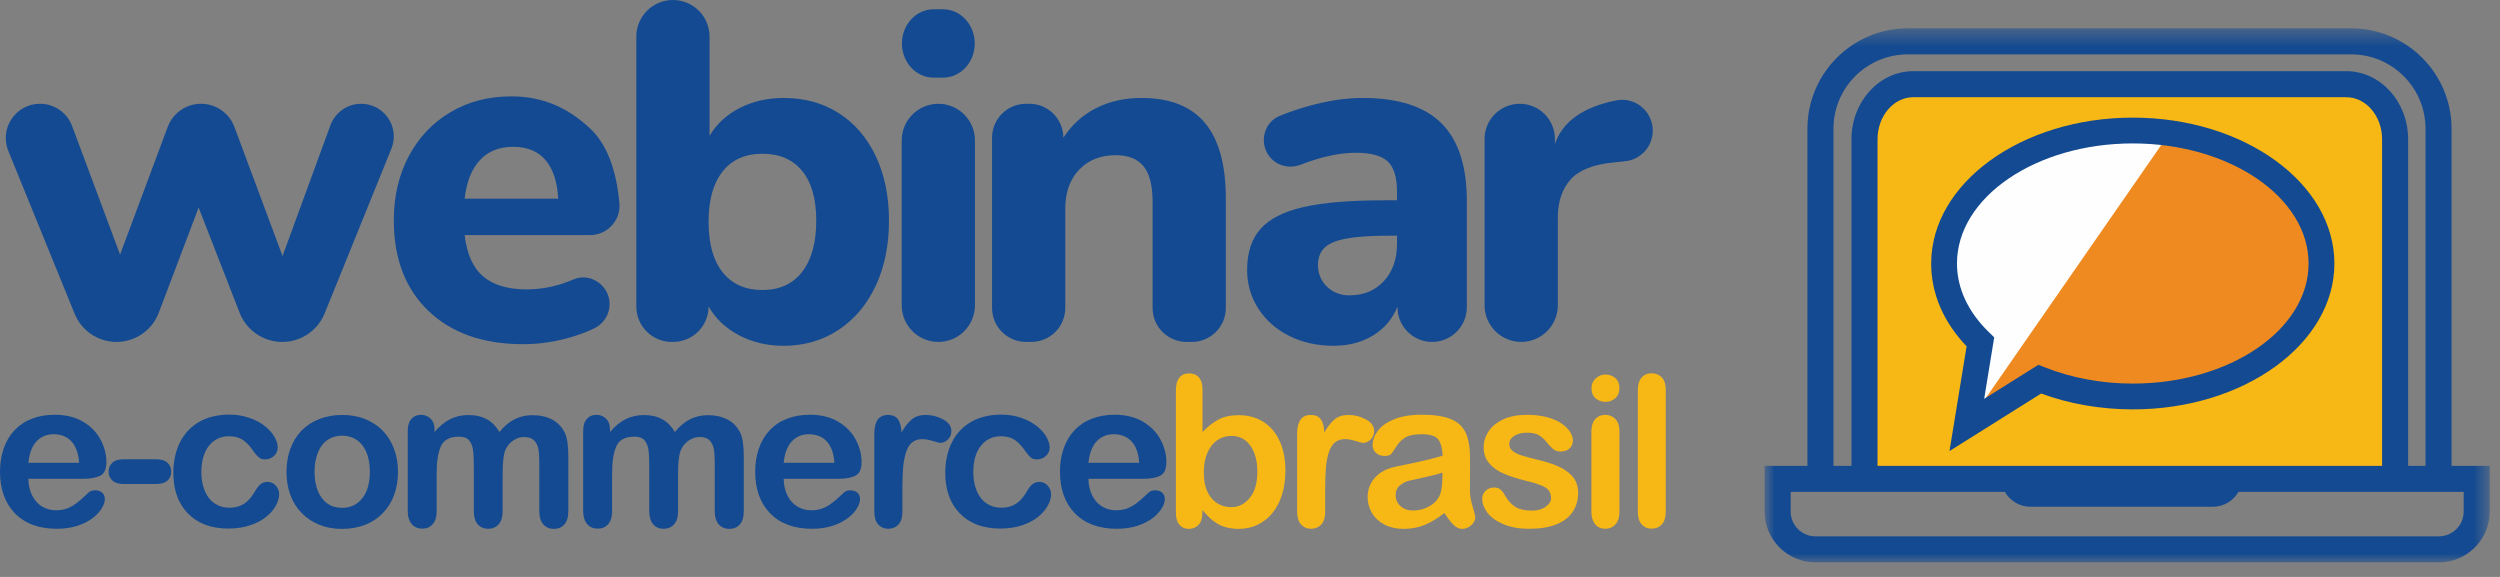 <?xml version="1.0" encoding="UTF-8"?> <svg xmlns="http://www.w3.org/2000/svg" xmlns:xlink="http://www.w3.org/1999/xlink" width="143px" height="33px" viewBox="0 0 143 33"><rect x="0" y="0" width="143" height="33" fill="#808080" stroke="none"/><!-- Generator: Sketch 57.1 (83088) - https://sketch.com --><title>logo-webinar</title><desc>Created with Sketch.</desc><defs><polygon id="path-1" points="0.937 0.454 42.413 0.454 42.413 31 0.937 31"></polygon></defs><g id="logo-webinar" stroke="none" stroke-width="1" fill="none" fill-rule="evenodd"><g id="Group-62"><path d="M136.897,27.724 L107.093,27.724 L107.093,6.65 C107.093,5.772 107.805,5.059 108.684,5.059 L135.306,5.059 C136.185,5.059 136.897,5.772 136.897,6.65 L136.897,27.724 Z" id="Fill-1" fill="#F7B816"></path><path d="M112.201,24.789 L116.003,20.866 L121.675,15.508 L124.271,11.331 L125.358,8.977 C125.358,8.977 125.358,7.709 124.694,7.709 L119.745,7.709 L114.313,9.641 L112.201,11.753 L110.593,13.821 L111.597,17.486 L112.563,18.935 L112.49,19.81 L112.805,20.746 L112.201,24.789 Z" id="Fill-3" fill="#FEFEFE"></path><path d="M112.562,24.246 C112.743,24.125 116.666,21.711 116.666,21.711 C116.666,21.711 122.279,22.255 122.4,22.496 C122.52,22.737 127.921,21.711 127.921,21.711 L130.91,19.558 L132.48,17.366 L133.083,14.529 L132.05,11.632 C132.05,11.632 129.883,9.52 129.702,9.459 C129.522,9.399 125.659,7.709 125.659,7.709 L124.029,7.709 L112.562,24.246 Z" id="Fill-5" fill="#EF8A21"></path><path d="M1.623,26.474 L4.526,26.474 C4.488,25.929 4.336,25.517 4.082,25.245 C3.829,24.972 3.487,24.838 3.068,24.838 C2.669,24.838 2.339,24.978 2.085,25.25 C1.832,25.53 1.674,25.936 1.623,26.474 M4.754,27.387 L1.623,27.387 C1.629,27.748 1.699,28.072 1.845,28.351 C1.991,28.629 2.174,28.839 2.415,28.978 C2.65,29.118 2.916,29.188 3.202,29.188 C3.392,29.188 3.569,29.162 3.727,29.118 C3.886,29.074 4.038,29.003 4.19,28.909 C4.336,28.814 4.476,28.712 4.602,28.598 C4.729,28.491 4.888,28.338 5.09,28.155 C5.173,28.084 5.287,28.046 5.446,28.046 C5.61,28.046 5.744,28.091 5.845,28.18 C5.946,28.268 5.997,28.395 5.997,28.56 C5.997,28.705 5.94,28.877 5.826,29.067 C5.712,29.264 5.54,29.448 5.312,29.625 C5.084,29.802 4.799,29.949 4.45,30.069 C4.102,30.183 3.708,30.246 3.258,30.246 C2.231,30.246 1.433,29.954 0.856,29.365 C0.285,28.776 0,27.983 0,26.975 C0,26.499 0.07,26.062 0.209,25.657 C0.349,25.25 0.558,24.902 0.824,24.617 C1.097,24.326 1.426,24.103 1.819,23.952 C2.212,23.799 2.65,23.723 3.132,23.723 C3.759,23.723 4.292,23.856 4.742,24.116 C5.192,24.382 5.528,24.725 5.75,25.143 C5.972,25.562 6.086,25.986 6.086,26.423 C6.086,26.829 5.972,27.089 5.737,27.209 C5.496,27.324 5.173,27.387 4.754,27.387" id="Fill-7" fill="#134A91"></path><path d="M8.932,27.684 L7.075,27.684 C6.796,27.684 6.58,27.622 6.434,27.488 C6.288,27.355 6.213,27.191 6.213,26.982 C6.213,26.771 6.282,26.601 6.428,26.468 C6.568,26.334 6.789,26.271 7.075,26.271 L8.932,26.271 C9.224,26.271 9.439,26.334 9.579,26.468 C9.724,26.601 9.794,26.771 9.794,26.982 C9.794,27.191 9.724,27.355 9.585,27.488 C9.439,27.616 9.224,27.684 8.932,27.684" id="Fill-9" fill="#134A91"></path><path d="M15.969,28.262 C15.969,28.458 15.912,28.674 15.791,28.903 C15.671,29.13 15.487,29.346 15.246,29.549 C14.999,29.751 14.695,29.916 14.321,30.043 C13.947,30.17 13.528,30.234 13.065,30.234 C12.076,30.234 11.303,29.942 10.745,29.365 C10.187,28.788 9.915,28.015 9.915,27.045 C9.915,26.385 10.041,25.809 10.295,25.301 C10.549,24.794 10.916,24.408 11.398,24.128 C11.88,23.856 12.457,23.716 13.122,23.716 C13.534,23.716 13.915,23.78 14.263,23.901 C14.612,24.021 14.904,24.179 15.145,24.369 C15.386,24.56 15.57,24.763 15.696,24.985 C15.823,25.199 15.886,25.403 15.886,25.593 C15.886,25.783 15.817,25.948 15.671,26.081 C15.532,26.214 15.354,26.278 15.151,26.278 C15.018,26.278 14.91,26.246 14.822,26.176 C14.733,26.107 14.631,25.998 14.523,25.847 C14.327,25.549 14.124,25.326 13.908,25.175 C13.693,25.029 13.427,24.952 13.097,24.952 C12.621,24.952 12.241,25.137 11.949,25.504 C11.658,25.872 11.518,26.379 11.518,27.02 C11.518,27.324 11.556,27.596 11.633,27.85 C11.709,28.104 11.817,28.319 11.956,28.496 C12.095,28.674 12.266,28.807 12.469,28.903 C12.666,28.997 12.888,29.041 13.129,29.041 C13.452,29.041 13.725,28.965 13.953,28.82 C14.181,28.674 14.384,28.446 14.561,28.142 C14.663,27.964 14.764,27.819 14.878,27.717 C14.992,27.616 15.132,27.565 15.297,27.565 C15.493,27.565 15.658,27.641 15.785,27.786 C15.906,27.939 15.969,28.097 15.969,28.262" id="Fill-11" fill="#134A91"></path><path d="M21.155,26.994 C21.155,26.341 21.009,25.834 20.724,25.466 C20.439,25.104 20.052,24.921 19.564,24.921 C19.253,24.921 18.974,25.003 18.739,25.162 C18.499,25.326 18.315,25.561 18.188,25.878 C18.061,26.195 17.991,26.562 17.991,26.987 C17.991,27.406 18.055,27.773 18.182,28.084 C18.308,28.394 18.492,28.636 18.727,28.801 C18.962,28.965 19.24,29.048 19.564,29.048 C20.052,29.048 20.439,28.864 20.724,28.496 C21.009,28.141 21.155,27.634 21.155,26.994 M22.765,26.994 C22.765,27.469 22.689,27.913 22.543,28.312 C22.397,28.718 22.182,29.06 21.897,29.351 C21.618,29.643 21.281,29.865 20.888,30.017 C20.495,30.17 20.058,30.252 19.57,30.252 C19.082,30.252 18.651,30.176 18.264,30.017 C17.877,29.859 17.541,29.638 17.256,29.346 C16.971,29.054 16.755,28.712 16.61,28.312 C16.464,27.913 16.387,27.475 16.387,26.994 C16.387,26.512 16.464,26.061 16.61,25.662 C16.761,25.257 16.971,24.914 17.25,24.629 C17.529,24.344 17.864,24.122 18.258,23.97 C18.651,23.817 19.088,23.735 19.564,23.735 C20.052,23.735 20.489,23.811 20.882,23.97 C21.275,24.128 21.617,24.35 21.897,24.641 C22.176,24.933 22.391,25.275 22.537,25.675 C22.689,26.068 22.765,26.512 22.765,26.994" id="Fill-13" fill="#134A91"></path><path d="M28.75,27.107 L28.75,29.238 C28.75,29.574 28.674,29.827 28.52,29.992 C28.369,30.163 28.166,30.246 27.919,30.246 C27.677,30.246 27.482,30.163 27.329,29.992 C27.177,29.821 27.102,29.574 27.102,29.238 L27.102,26.683 C27.102,26.277 27.088,25.966 27.056,25.745 C27.032,25.523 26.956,25.338 26.834,25.193 C26.715,25.047 26.523,24.977 26.258,24.977 C25.732,24.977 25.39,25.155 25.224,25.516 C25.059,25.878 24.977,26.391 24.977,27.063 L24.977,29.231 C24.977,29.561 24.901,29.814 24.75,29.986 C24.598,30.157 24.401,30.239 24.154,30.239 C23.913,30.239 23.709,30.157 23.558,29.986 C23.405,29.814 23.323,29.567 23.323,29.231 L23.323,24.648 C23.323,24.343 23.392,24.115 23.532,23.963 C23.672,23.804 23.855,23.728 24.084,23.728 C24.305,23.728 24.483,23.804 24.634,23.951 C24.78,24.096 24.857,24.299 24.857,24.559 L24.857,24.711 C25.136,24.381 25.433,24.134 25.75,23.976 C26.067,23.817 26.416,23.741 26.809,23.741 C27.215,23.741 27.558,23.824 27.849,23.982 C28.14,24.14 28.375,24.388 28.566,24.711 C28.837,24.381 29.123,24.14 29.434,23.982 C29.744,23.824 30.087,23.748 30.46,23.748 C30.898,23.748 31.279,23.836 31.596,24.007 C31.913,24.178 32.147,24.426 32.306,24.75 C32.446,25.041 32.508,25.498 32.508,26.119 L32.508,29.244 C32.508,29.58 32.432,29.834 32.281,29.999 C32.129,30.17 31.925,30.252 31.678,30.252 C31.438,30.252 31.235,30.17 31.082,29.999 C30.93,29.827 30.848,29.58 30.848,29.244 L30.848,26.549 C30.848,26.208 30.834,25.928 30.803,25.725 C30.771,25.516 30.695,25.345 30.562,25.206 C30.436,25.066 30.239,24.997 29.973,24.997 C29.764,24.997 29.561,25.06 29.37,25.187 C29.18,25.313 29.035,25.478 28.927,25.694 C28.806,25.947 28.75,26.422 28.75,27.107" id="Fill-15" fill="#134A91"></path><path d="M38.785,27.107 L38.785,29.238 C38.785,29.574 38.709,29.827 38.556,29.992 C38.405,30.163 38.202,30.246 37.954,30.246 C37.714,30.246 37.517,30.163 37.365,29.992 C37.213,29.821 37.137,29.574 37.137,29.238 L37.137,26.683 C37.137,26.277 37.124,25.966 37.092,25.745 C37.067,25.523 36.991,25.338 36.87,25.193 C36.75,25.047 36.56,24.977 36.293,24.977 C35.767,24.977 35.425,25.155 35.26,25.516 C35.096,25.878 35.013,26.391 35.013,27.063 L35.013,29.231 C35.013,29.561 34.937,29.814 34.785,29.986 C34.633,30.157 34.436,30.239 34.189,30.239 C33.948,30.239 33.745,30.157 33.593,29.986 C33.441,29.814 33.358,29.567 33.358,29.231 L33.358,24.648 C33.358,24.343 33.428,24.115 33.568,23.963 C33.707,23.804 33.891,23.728 34.119,23.728 C34.341,23.728 34.518,23.804 34.671,23.951 C34.816,24.096 34.892,24.299 34.892,24.559 L34.892,24.711 C35.171,24.381 35.47,24.134 35.786,23.976 C36.103,23.817 36.452,23.741 36.845,23.741 C37.251,23.741 37.593,23.824 37.885,23.982 C38.176,24.14 38.411,24.388 38.601,24.711 C38.874,24.381 39.159,24.14 39.47,23.982 C39.78,23.824 40.122,23.748 40.496,23.748 C40.934,23.748 41.314,23.836 41.631,24.007 C41.948,24.178 42.183,24.426 42.341,24.75 C42.481,25.041 42.544,25.498 42.544,26.119 L42.544,29.244 C42.544,29.58 42.468,29.834 42.316,29.999 C42.164,30.17 41.961,30.252 41.714,30.252 C41.473,30.252 41.27,30.17 41.118,29.999 C40.966,29.827 40.883,29.58 40.883,29.244 L40.883,26.549 C40.883,26.208 40.87,25.928 40.839,25.725 C40.807,25.516 40.731,25.345 40.604,25.206 C40.477,25.066 40.281,24.997 40.015,24.997 C39.806,24.997 39.603,25.06 39.412,25.187 C39.222,25.313 39.077,25.478 38.969,25.694 C38.842,25.947 38.785,26.422 38.785,27.107" id="Fill-17" fill="#134A91"></path><path d="M44.826,26.474 L47.729,26.474 C47.691,25.929 47.545,25.517 47.285,25.245 C47.032,24.972 46.69,24.838 46.271,24.838 C45.872,24.838 45.542,24.978 45.288,25.25 C45.035,25.53 44.877,25.936 44.826,26.474 M47.957,27.387 L44.826,27.387 C44.832,27.748 44.902,28.072 45.048,28.351 C45.187,28.629 45.377,28.839 45.618,28.978 C45.853,29.118 46.113,29.188 46.405,29.188 C46.595,29.188 46.772,29.162 46.93,29.118 C47.089,29.074 47.241,29.003 47.393,28.909 C47.539,28.814 47.679,28.712 47.805,28.598 C47.932,28.491 48.091,28.338 48.293,28.155 C48.376,28.084 48.49,28.046 48.642,28.046 C48.807,28.046 48.94,28.091 49.042,28.18 C49.143,28.268 49.194,28.395 49.194,28.56 C49.194,28.705 49.137,28.877 49.023,29.067 C48.909,29.264 48.737,29.448 48.509,29.625 C48.281,29.802 47.995,29.949 47.647,30.069 C47.298,30.183 46.905,30.246 46.455,30.246 C45.428,30.246 44.629,29.954 44.053,29.365 C43.482,28.776 43.197,27.983 43.197,26.975 C43.197,26.499 43.266,26.062 43.406,25.657 C43.545,25.25 43.755,24.902 44.021,24.617 C44.293,24.326 44.623,24.103 45.016,23.952 C45.409,23.799 45.847,23.723 46.328,23.723 C46.956,23.723 47.489,23.856 47.938,24.116 C48.389,24.382 48.724,24.725 48.947,25.143 C49.168,25.562 49.283,25.986 49.283,26.423 C49.283,26.829 49.168,27.089 48.934,27.209 C48.699,27.324 48.376,27.387 47.957,27.387" id="Fill-19" fill="#134A91"></path><path d="M51.616,27.938 L51.616,29.276 C51.616,29.599 51.54,29.846 51.387,30.004 C51.236,30.169 51.039,30.246 50.804,30.246 C50.576,30.246 50.386,30.163 50.234,29.999 C50.082,29.834 50.012,29.592 50.012,29.269 L50.012,24.813 C50.012,24.089 50.272,23.735 50.792,23.735 C51.058,23.735 51.248,23.817 51.368,23.989 C51.483,24.16 51.553,24.407 51.565,24.737 C51.755,24.407 51.952,24.16 52.155,23.989 C52.358,23.817 52.624,23.735 52.96,23.735 C53.296,23.735 53.625,23.817 53.942,23.989 C54.26,24.16 54.418,24.381 54.418,24.661 C54.418,24.857 54.348,25.015 54.215,25.142 C54.082,25.269 53.936,25.333 53.778,25.333 C53.72,25.333 53.574,25.294 53.353,25.224 C53.125,25.155 52.928,25.117 52.757,25.117 C52.522,25.117 52.332,25.18 52.18,25.3 C52.028,25.421 51.914,25.605 51.831,25.852 C51.749,26.093 51.692,26.384 51.66,26.72 C51.635,27.044 51.616,27.456 51.616,27.938" id="Fill-21" fill="#134A91"></path><path d="M60.123,28.262 C60.123,28.458 60.066,28.674 59.945,28.903 C59.825,29.13 59.641,29.346 59.4,29.549 C59.153,29.751 58.849,29.916 58.475,30.043 C58.101,30.17 57.683,30.234 57.22,30.234 C56.23,30.234 55.457,29.942 54.899,29.365 C54.341,28.788 54.069,28.015 54.069,27.045 C54.069,26.385 54.196,25.809 54.449,25.301 C54.703,24.794 55.07,24.408 55.552,24.128 C56.034,23.856 56.611,23.716 57.277,23.716 C57.688,23.716 58.069,23.78 58.418,23.901 C58.767,24.021 59.058,24.179 59.299,24.369 C59.54,24.56 59.724,24.763 59.851,24.985 C59.977,25.199 60.04,25.403 60.04,25.593 C60.04,25.783 59.971,25.948 59.825,26.081 C59.679,26.214 59.508,26.278 59.305,26.278 C59.172,26.278 59.064,26.246 58.976,26.176 C58.887,26.107 58.786,25.998 58.678,25.847 C58.481,25.549 58.278,25.326 58.063,25.175 C57.847,25.029 57.581,24.952 57.251,24.952 C56.776,24.952 56.395,25.137 56.104,25.504 C55.812,25.872 55.673,26.379 55.673,27.02 C55.673,27.324 55.711,27.596 55.787,27.85 C55.863,28.104 55.971,28.319 56.11,28.496 C56.249,28.674 56.421,28.807 56.623,28.903 C56.82,28.997 57.042,29.041 57.283,29.041 C57.606,29.041 57.879,28.965 58.107,28.82 C58.335,28.674 58.538,28.446 58.716,28.142 C58.811,27.964 58.918,27.819 59.033,27.717 C59.147,27.616 59.286,27.565 59.451,27.565 C59.647,27.565 59.806,27.641 59.939,27.786 C60.06,27.939 60.123,28.097 60.123,28.262" id="Fill-23" fill="#134A91"></path><path d="M62.259,26.474 L65.163,26.474 C65.125,25.929 64.979,25.517 64.719,25.245 C64.465,24.972 64.123,24.838 63.704,24.838 C63.305,24.838 62.975,24.978 62.722,25.25 C62.468,25.53 62.31,25.936 62.259,26.474 M65.391,27.387 L62.259,27.387 C62.265,27.748 62.335,28.072 62.481,28.351 C62.627,28.629 62.811,28.839 63.051,28.978 C63.286,29.118 63.552,29.188 63.838,29.188 C64.028,29.188 64.205,29.162 64.364,29.118 C64.522,29.074 64.675,29.003 64.827,28.909 C64.979,28.814 65.112,28.712 65.238,28.598 C65.365,28.491 65.524,28.338 65.727,28.155 C65.809,28.084 65.924,28.046 66.075,28.046 C66.24,28.046 66.373,28.091 66.475,28.18 C66.576,28.268 66.627,28.395 66.627,28.56 C66.627,28.705 66.57,28.877 66.456,29.067 C66.342,29.264 66.171,29.448 65.943,29.625 C65.714,29.802 65.429,29.949 65.08,30.069 C64.732,30.183 64.339,30.246 63.888,30.246 C62.862,30.246 62.063,29.954 61.486,29.365 C60.915,28.776 60.63,27.983 60.63,26.975 C60.63,26.499 60.699,26.062 60.839,25.657 C60.979,25.25 61.188,24.902 61.454,24.617 C61.727,24.326 62.056,24.103 62.449,23.952 C62.842,23.799 63.28,23.723 63.761,23.723 C64.389,23.723 64.922,23.856 65.372,24.116 C65.822,24.382 66.158,24.725 66.38,25.143 C66.602,25.562 66.716,25.986 66.716,26.423 C66.716,26.829 66.602,27.089 66.367,27.209 C66.133,27.324 65.809,27.387 65.391,27.387" id="Fill-25" fill="#134A91"></path><path d="M68.859,27.025 C68.859,27.666 69.005,28.154 69.296,28.496 C69.588,28.838 69.968,29.009 70.444,29.009 C70.843,29.009 71.192,28.832 71.484,28.483 C71.775,28.134 71.921,27.633 71.921,26.981 C71.921,26.556 71.858,26.195 71.737,25.89 C71.616,25.586 71.445,25.351 71.223,25.18 C71.002,25.015 70.742,24.933 70.444,24.933 C70.139,24.933 69.867,25.015 69.626,25.18 C69.385,25.345 69.201,25.586 69.062,25.903 C68.922,26.22 68.859,26.594 68.859,27.025 M68.783,22.264 L68.783,24.712 C69.081,24.401 69.391,24.16 69.702,23.995 C70.013,23.83 70.4,23.748 70.862,23.748 C71.395,23.748 71.858,23.875 72.263,24.128 C72.663,24.381 72.973,24.743 73.195,25.224 C73.417,25.707 73.525,26.271 73.525,26.93 C73.525,27.419 73.461,27.862 73.341,28.267 C73.22,28.673 73.037,29.022 72.802,29.32 C72.567,29.618 72.282,29.846 71.946,30.011 C71.61,30.175 71.242,30.252 70.843,30.252 C70.596,30.252 70.368,30.22 70.146,30.163 C69.93,30.106 69.746,30.03 69.594,29.928 C69.442,29.834 69.309,29.732 69.201,29.63 C69.093,29.529 68.954,29.377 68.776,29.174 L68.776,29.333 C68.776,29.63 68.707,29.859 68.561,30.017 C68.415,30.17 68.231,30.252 68.009,30.252 C67.781,30.252 67.604,30.175 67.464,30.017 C67.331,29.865 67.261,29.637 67.261,29.333 L67.261,22.34 C67.261,22.017 67.325,21.77 67.458,21.605 C67.591,21.44 67.775,21.358 68.009,21.358 C68.256,21.358 68.447,21.434 68.58,21.592 C68.713,21.745 68.783,21.972 68.783,22.264" id="Fill-27" fill="#F7B816"></path><path d="M75.8,27.938 L75.8,29.276 C75.8,29.599 75.724,29.846 75.572,30.004 C75.42,30.169 75.223,30.246 74.988,30.246 C74.76,30.246 74.571,30.163 74.418,29.999 C74.272,29.834 74.196,29.592 74.196,29.269 L74.196,24.813 C74.196,24.089 74.456,23.735 74.976,23.735 C75.242,23.735 75.432,23.817 75.553,23.989 C75.674,24.16 75.737,24.407 75.749,24.737 C75.94,24.407 76.136,24.16 76.339,23.989 C76.542,23.817 76.808,23.735 77.144,23.735 C77.48,23.735 77.81,23.817 78.127,23.989 C78.444,24.16 78.602,24.381 78.602,24.661 C78.602,24.857 78.532,25.015 78.399,25.142 C78.266,25.269 78.12,25.333 77.962,25.333 C77.905,25.333 77.759,25.294 77.537,25.224 C77.309,25.155 77.112,25.117 76.941,25.117 C76.707,25.117 76.516,25.18 76.364,25.3 C76.218,25.421 76.098,25.605 76.016,25.852 C75.933,26.093 75.876,26.384 75.844,26.72 C75.819,27.044 75.8,27.456 75.8,27.938" id="Fill-29" fill="#F7B816"></path><path d="M82.52,27.025 C82.286,27.114 81.943,27.203 81.493,27.297 C81.043,27.393 80.732,27.462 80.562,27.506 C80.39,27.551 80.226,27.64 80.067,27.773 C79.908,27.906 79.832,28.084 79.832,28.325 C79.832,28.566 79.921,28.775 80.105,28.946 C80.289,29.117 80.53,29.2 80.828,29.2 C81.145,29.2 81.436,29.129 81.703,28.99 C81.969,28.851 82.165,28.673 82.292,28.452 C82.438,28.211 82.507,27.811 82.507,27.254 L82.507,27.025 L82.52,27.025 Z M82.622,29.345 C82.235,29.643 81.861,29.872 81.499,30.024 C81.138,30.175 80.732,30.252 80.282,30.252 C79.87,30.252 79.509,30.17 79.198,30.011 C78.888,29.846 78.647,29.63 78.482,29.351 C78.317,29.073 78.228,28.775 78.228,28.445 C78.228,28.007 78.368,27.633 78.647,27.323 C78.926,27.012 79.306,26.809 79.794,26.702 C79.895,26.676 80.149,26.626 80.549,26.544 C80.948,26.461 81.297,26.384 81.582,26.315 C81.867,26.246 82.184,26.163 82.52,26.068 C82.501,25.643 82.419,25.333 82.267,25.136 C82.114,24.939 81.804,24.837 81.329,24.837 C80.923,24.837 80.612,24.895 80.409,25.009 C80.207,25.124 80.029,25.295 79.883,25.523 C79.737,25.751 79.636,25.897 79.572,25.972 C79.509,26.043 79.382,26.081 79.179,26.081 C79.002,26.081 78.843,26.023 78.71,25.91 C78.577,25.796 78.514,25.649 78.514,25.465 C78.514,25.187 78.615,24.908 78.812,24.641 C79.008,24.376 79.325,24.153 79.744,23.982 C80.168,23.811 80.694,23.722 81.322,23.722 C82.026,23.722 82.577,23.804 82.983,23.969 C83.389,24.134 83.667,24.401 83.839,24.755 C84.003,25.117 84.086,25.592 84.086,26.188 L84.086,27.145 C84.086,27.406 84.08,27.697 84.08,28.02 C84.08,28.325 84.13,28.635 84.232,28.964 C84.333,29.295 84.384,29.504 84.384,29.599 C84.384,29.763 84.308,29.91 84.149,30.049 C83.997,30.182 83.82,30.252 83.623,30.252 C83.458,30.252 83.293,30.175 83.135,30.017 C82.977,29.859 82.806,29.637 82.622,29.345 L82.622,29.345 Z" id="Fill-31" fill="#F7B816"></path><path d="M90.273,28.154 C90.273,28.597 90.165,28.971 89.95,29.289 C89.734,29.605 89.417,29.84 88.999,30.005 C88.58,30.17 88.067,30.246 87.464,30.246 C86.888,30.246 86.399,30.157 85.987,29.979 C85.575,29.801 85.271,29.587 85.075,29.32 C84.878,29.053 84.783,28.794 84.783,28.528 C84.783,28.35 84.846,28.198 84.973,28.078 C85.1,27.951 85.258,27.887 85.449,27.887 C85.62,27.887 85.747,27.925 85.836,28.008 C85.924,28.091 86.013,28.204 86.095,28.356 C86.26,28.641 86.457,28.857 86.685,28.997 C86.913,29.136 87.224,29.206 87.623,29.206 C87.946,29.206 88.206,29.136 88.409,28.99 C88.612,28.844 88.72,28.686 88.72,28.503 C88.72,28.223 88.612,28.014 88.403,27.887 C88.187,27.76 87.838,27.633 87.351,27.519 C86.799,27.381 86.349,27.241 86.006,27.089 C85.658,26.936 85.385,26.74 85.176,26.493 C84.967,26.246 84.865,25.941 84.865,25.58 C84.865,25.257 84.961,24.959 85.15,24.667 C85.341,24.382 85.626,24.153 86,23.982 C86.374,23.811 86.824,23.728 87.351,23.728 C87.762,23.728 88.136,23.773 88.466,23.855 C88.796,23.944 89.075,24.058 89.29,24.204 C89.512,24.35 89.677,24.508 89.797,24.686 C89.912,24.863 89.969,25.035 89.969,25.199 C89.969,25.383 89.905,25.536 89.785,25.649 C89.664,25.763 89.487,25.827 89.258,25.827 C89.094,25.827 88.954,25.783 88.84,25.687 C88.726,25.592 88.593,25.453 88.441,25.262 C88.32,25.104 88.174,24.984 88.01,24.888 C87.845,24.794 87.623,24.75 87.338,24.75 C87.046,24.75 86.805,24.813 86.615,24.933 C86.425,25.053 86.33,25.212 86.33,25.396 C86.33,25.567 86.399,25.7 86.539,25.808 C86.678,25.916 86.869,26.005 87.109,26.074 C87.351,26.144 87.674,26.233 88.099,26.334 C88.593,26.455 88.999,26.6 89.315,26.765 C89.632,26.936 89.867,27.133 90.032,27.361 C90.19,27.595 90.273,27.862 90.273,28.154" id="Fill-33" fill="#F7B816"></path><path d="M91.839,22.987 C91.617,22.987 91.427,22.918 91.268,22.784 C91.11,22.644 91.034,22.455 91.034,22.201 C91.034,21.972 91.116,21.789 91.275,21.643 C91.44,21.497 91.623,21.422 91.839,21.422 C92.048,21.422 92.232,21.491 92.39,21.618 C92.549,21.751 92.631,21.947 92.631,22.201 C92.631,22.448 92.555,22.638 92.397,22.778 C92.238,22.918 92.054,22.987 91.839,22.987" id="Fill-35" fill="#F7B816"></path><path d="M92.631,24.642 L92.631,29.27 C92.631,29.593 92.555,29.834 92.403,29.999 C92.251,30.163 92.054,30.246 91.82,30.246 C91.585,30.246 91.395,30.163 91.249,29.993 C91.104,29.822 91.027,29.587 91.027,29.27 L91.027,24.687 C91.027,24.37 91.104,24.128 91.249,23.97 C91.395,23.812 91.585,23.729 91.82,23.729 C92.054,23.729 92.251,23.812 92.403,23.97 C92.555,24.135 92.631,24.357 92.631,24.642" id="Fill-37" fill="#F7B816"></path><path d="M93.684,29.276 L93.684,22.328 C93.684,22.005 93.754,21.763 93.899,21.598 C94.045,21.434 94.235,21.351 94.476,21.351 C94.717,21.351 94.913,21.434 95.059,21.592 C95.212,21.757 95.281,21.998 95.281,22.321 L95.281,29.269 C95.281,29.592 95.205,29.839 95.053,29.999 C94.901,30.163 94.711,30.239 94.47,30.239 C94.235,30.239 94.045,30.157 93.899,29.986 C93.754,29.827 93.684,29.587 93.684,29.276" id="Fill-39" fill="#F7B816"></path><path d="M20.656,5.936 L20.656,5.936 C21.981,5.936 22.885,7.277 22.387,8.505 L18.571,17.924 C18.171,18.912 17.212,19.558 16.146,19.558 C15.068,19.558 14.1,18.895 13.708,17.892 L11.362,11.873 L9.081,17.889 C8.7,18.892 7.739,19.558 6.664,19.558 C5.613,19.558 4.667,18.921 4.27,17.948 L0.476,8.633 C-0.048,7.346 0.899,5.936 2.29,5.936 C3.108,5.936 3.839,6.444 4.125,7.21 L6.868,14.563 L9.592,7.263 C9.888,6.465 10.65,5.936 11.5,5.936 C12.351,5.936 13.112,6.465 13.409,7.263 L16.161,14.646 L18.902,7.162 C19.172,6.426 19.872,5.936 20.656,5.936" id="Fill-41" fill="#134A91"></path><path d="M27.45,9.16 C26.979,9.668 26.687,10.404 26.576,11.365 L31.93,11.365 C31.874,10.385 31.629,9.645 31.195,9.146 C30.76,8.647 30.145,8.397 29.35,8.397 C28.554,8.397 27.922,8.651 27.45,9.16 M33.749,13.446 L26.576,13.446 C26.705,14.537 27.062,15.327 27.644,15.817 C28.226,16.308 29.054,16.553 30.127,16.553 C30.829,16.553 31.528,16.437 32.221,16.206 C32.418,16.14 32.61,16.067 32.796,15.986 C33.565,15.653 34.453,16.059 34.762,16.838 C35.061,17.595 34.71,18.44 33.975,18.789 C33.613,18.962 33.222,19.114 32.804,19.243 C31.851,19.539 30.894,19.687 29.933,19.687 C27.639,19.687 25.831,19.054 24.509,17.786 C23.187,16.52 22.526,14.796 22.526,12.613 C22.526,11.226 22.812,9.996 23.386,8.924 C23.959,7.851 24.754,7.014 25.772,6.413 C26.788,5.813 27.945,5.512 29.239,5.512 C31.143,5.512 32.56,6.226 33.775,7.37 C34.93,8.458 35.314,10.271 35.431,11.634 C35.514,12.612 34.731,13.446 33.749,13.446" id="Fill-43" fill="#134A91"></path><path d="M45.885,15.548 C46.421,14.855 46.69,13.88 46.69,12.622 C46.69,11.383 46.421,10.435 45.885,9.778 C45.348,9.122 44.59,8.794 43.611,8.794 C42.63,8.794 41.872,9.131 41.336,9.806 C40.799,10.482 40.531,11.439 40.531,12.677 C40.531,13.935 40.799,14.902 41.336,15.576 C41.872,16.251 42.63,16.589 43.611,16.589 C44.59,16.589 45.348,16.242 45.885,15.548 M47.966,6.464 C48.871,7.037 49.579,7.855 50.088,8.918 C50.596,9.982 50.85,11.216 50.85,12.622 C50.85,14.027 50.596,15.271 50.088,16.353 C49.579,17.434 48.867,18.276 47.952,18.878 C47.036,19.478 45.996,19.779 44.831,19.779 C43.888,19.779 43.037,19.58 42.279,19.182 C41.52,18.785 40.938,18.235 40.531,17.532 C40.531,18.65 39.624,19.557 38.506,19.557 L38.423,19.557 C37.304,19.557 36.398,18.65 36.398,17.532 L36.398,2.094 C36.398,0.938 37.335,0 38.492,0 C39.649,0 40.587,0.938 40.587,2.094 L40.587,7.767 C40.993,7.083 41.572,6.551 42.321,6.172 C43.07,5.794 43.906,5.603 44.831,5.603 C46.014,5.603 47.059,5.89 47.966,6.464" id="Fill-45" fill="#134A91"></path><path d="M53.402,0.531 L53.943,0.531 C54.943,0.531 55.755,1.406 55.755,2.487 C55.755,3.567 54.943,4.442 53.943,4.442 L53.402,4.442 C52.402,4.442 51.59,3.567 51.59,2.487 C51.59,1.406 52.402,0.531 53.402,0.531" id="Fill-47" fill="#134A91"></path><path d="M51.578,17.463 L51.578,8.031 C51.578,6.875 52.516,5.937 53.673,5.937 C54.829,5.937 55.767,6.875 55.767,8.031 L55.767,17.463 C55.767,18.619 54.829,19.558 53.673,19.558 C52.516,19.558 51.578,18.619 51.578,17.463" id="Fill-49" fill="#134A91"></path><path d="M68.924,7.032 C69.719,7.985 70.117,9.423 70.117,11.345 L70.117,17.615 C70.117,18.687 69.247,19.557 68.175,19.557 L67.87,19.557 C66.797,19.557 65.928,18.687 65.928,17.615 L65.928,11.54 C65.928,10.615 65.757,9.941 65.415,9.514 C65.072,9.09 64.541,8.877 63.82,8.877 C62.95,8.877 62.252,9.155 61.725,9.709 C61.198,10.264 60.934,11.004 60.934,11.928 L60.934,17.615 C60.934,18.687 60.065,19.557 58.993,19.557 L58.687,19.557 C57.615,19.557 56.746,18.687 56.746,17.615 L56.746,7.878 C56.746,6.806 57.615,5.936 58.687,5.936 L58.882,5.936 C59.954,5.936 60.823,6.806 60.823,7.878 C61.305,7.139 61.928,6.574 62.696,6.186 C63.464,5.797 64.328,5.603 65.29,5.603 C66.917,5.603 68.129,6.08 68.924,7.032" id="Fill-51" fill="#134A91"></path><path d="M79.159,16.076 C79.659,15.531 79.909,14.823 79.909,13.953 L79.909,13.482 L79.437,13.482 C77.938,13.482 76.888,13.602 76.288,13.843 C75.687,14.083 75.387,14.517 75.387,15.146 C75.387,15.646 75.557,16.062 75.9,16.394 C76.242,16.727 76.672,16.894 77.19,16.894 C78.003,16.894 78.66,16.621 79.159,16.076 M82.446,7.046 C83.417,8.008 83.903,9.497 83.903,11.513 L83.903,17.574 C83.903,18.669 83.014,19.557 81.919,19.557 C80.824,19.557 79.936,18.669 79.936,17.574 L79.936,17.532 C79.659,18.235 79.196,18.785 78.549,19.182 C77.901,19.58 77.143,19.779 76.274,19.779 C75.349,19.779 74.513,19.594 73.763,19.224 C73.014,18.854 72.422,18.336 71.989,17.671 C71.554,17.005 71.336,16.265 71.336,15.451 C71.336,14.453 71.591,13.667 72.099,13.094 C72.607,12.52 73.426,12.104 74.554,11.845 C75.682,11.586 77.226,11.457 79.187,11.457 L79.909,11.457 L79.909,10.958 C79.909,10.144 79.732,9.571 79.381,9.238 C79.03,8.905 78.419,8.738 77.551,8.738 C76.884,8.738 76.144,8.859 75.331,9.099 C75.019,9.191 74.713,9.297 74.412,9.416 C73.616,9.731 72.716,9.378 72.4,8.582 C72.103,7.831 72.431,6.954 73.175,6.64 C73.658,6.436 74.187,6.253 74.763,6.089 C75.9,5.766 76.958,5.603 77.938,5.603 C79.972,5.603 81.475,6.084 82.446,7.046" id="Fill-53" fill="#134A91"></path><path d="M94.533,7.347 C94.601,8.293 93.907,9.122 92.964,9.222 L92.297,9.293 C91.132,9.404 90.309,9.732 89.828,10.278 C89.347,10.824 89.107,11.55 89.107,12.455 L89.107,17.463 C89.107,18.619 88.169,19.557 87.012,19.557 C85.856,19.557 84.918,18.619 84.918,17.463 L84.918,7.948 C84.918,6.837 85.819,5.936 86.929,5.936 C88.04,5.936 88.941,6.837 88.941,7.948 L88.941,8.239 C89.472,6.636 91.131,5.993 92.483,5.739 C93.504,5.546 94.458,6.31 94.533,7.347" id="Fill-55" fill="#134A91"></path><g id="Group-59" transform="translate(100, 1.167)"><mask id="mask-2" fill="white"><use xlink:href="#path-1"></use></mask><g id="Clip-58"></g><path d="M40.923,28.094 C40.923,28.875 40.287,29.511 39.506,29.511 L3.843,29.511 C3.062,29.511 2.426,28.875 2.426,28.094 L2.426,26.969 L3.737,26.969 L14.678,26.969 C14.973,27.476 15.516,27.82 16.144,27.82 L26.575,27.82 C27.203,27.82 27.746,27.476 28.041,26.969 L40.229,26.969 L40.923,26.969 L40.923,28.094 Z M7.395,25.48 L7.395,6.797 C7.395,5.472 8.313,4.394 9.441,4.394 L34.209,4.394 C35.338,4.394 36.255,5.472 36.255,6.797 L36.255,25.48 L7.395,25.48 Z M4.874,6.192 C4.874,3.849 6.779,1.944 9.122,1.944 L34.491,1.944 C36.834,1.944 38.739,3.849 38.739,6.192 L38.739,25.48 L37.745,25.48 L37.745,6.797 C37.745,4.65 36.159,2.904 34.209,2.904 L9.441,2.904 C7.491,2.904 5.905,4.65 5.905,6.797 L5.905,25.48 L4.874,25.48 L4.874,6.192 Z M40.229,25.48 L40.229,6.192 C40.229,3.028 37.655,0.454 34.491,0.454 L9.122,0.454 C5.959,0.454 3.385,3.028 3.385,6.192 L3.385,25.48 L0.937,25.48 L0.937,28.094 C0.937,29.697 2.24,31 3.843,31 L39.506,31 C41.109,31 42.413,29.697 42.413,28.094 L42.413,25.48 L40.229,25.48 Z" id="Fill-57" fill="#134A91" mask="url(#mask-2)"></path></g><path d="M121.995,8.204 C116.45,8.204 111.939,11.285 111.939,15.073 C111.939,16.492 112.579,17.859 113.791,19.026 L114.069,19.295 L113.495,22.813 L116.598,20.865 L116.947,21.004 C118.478,21.617 120.224,21.941 121.995,21.941 C127.54,21.941 132.051,18.86 132.051,15.073 C132.051,11.285 127.54,8.204 121.995,8.204 L121.995,8.204 Z M111.511,25.8 L112.49,19.81 C111.163,18.418 110.463,16.787 110.463,15.073 C110.463,10.472 115.637,6.728 121.995,6.728 C128.353,6.728 133.527,10.472 133.527,15.073 C133.527,19.674 128.353,23.417 121.995,23.417 C120.172,23.417 118.368,23.104 116.752,22.51 L111.511,25.8 Z" id="Fill-60" fill="#134A91"></path></g></g></svg> 